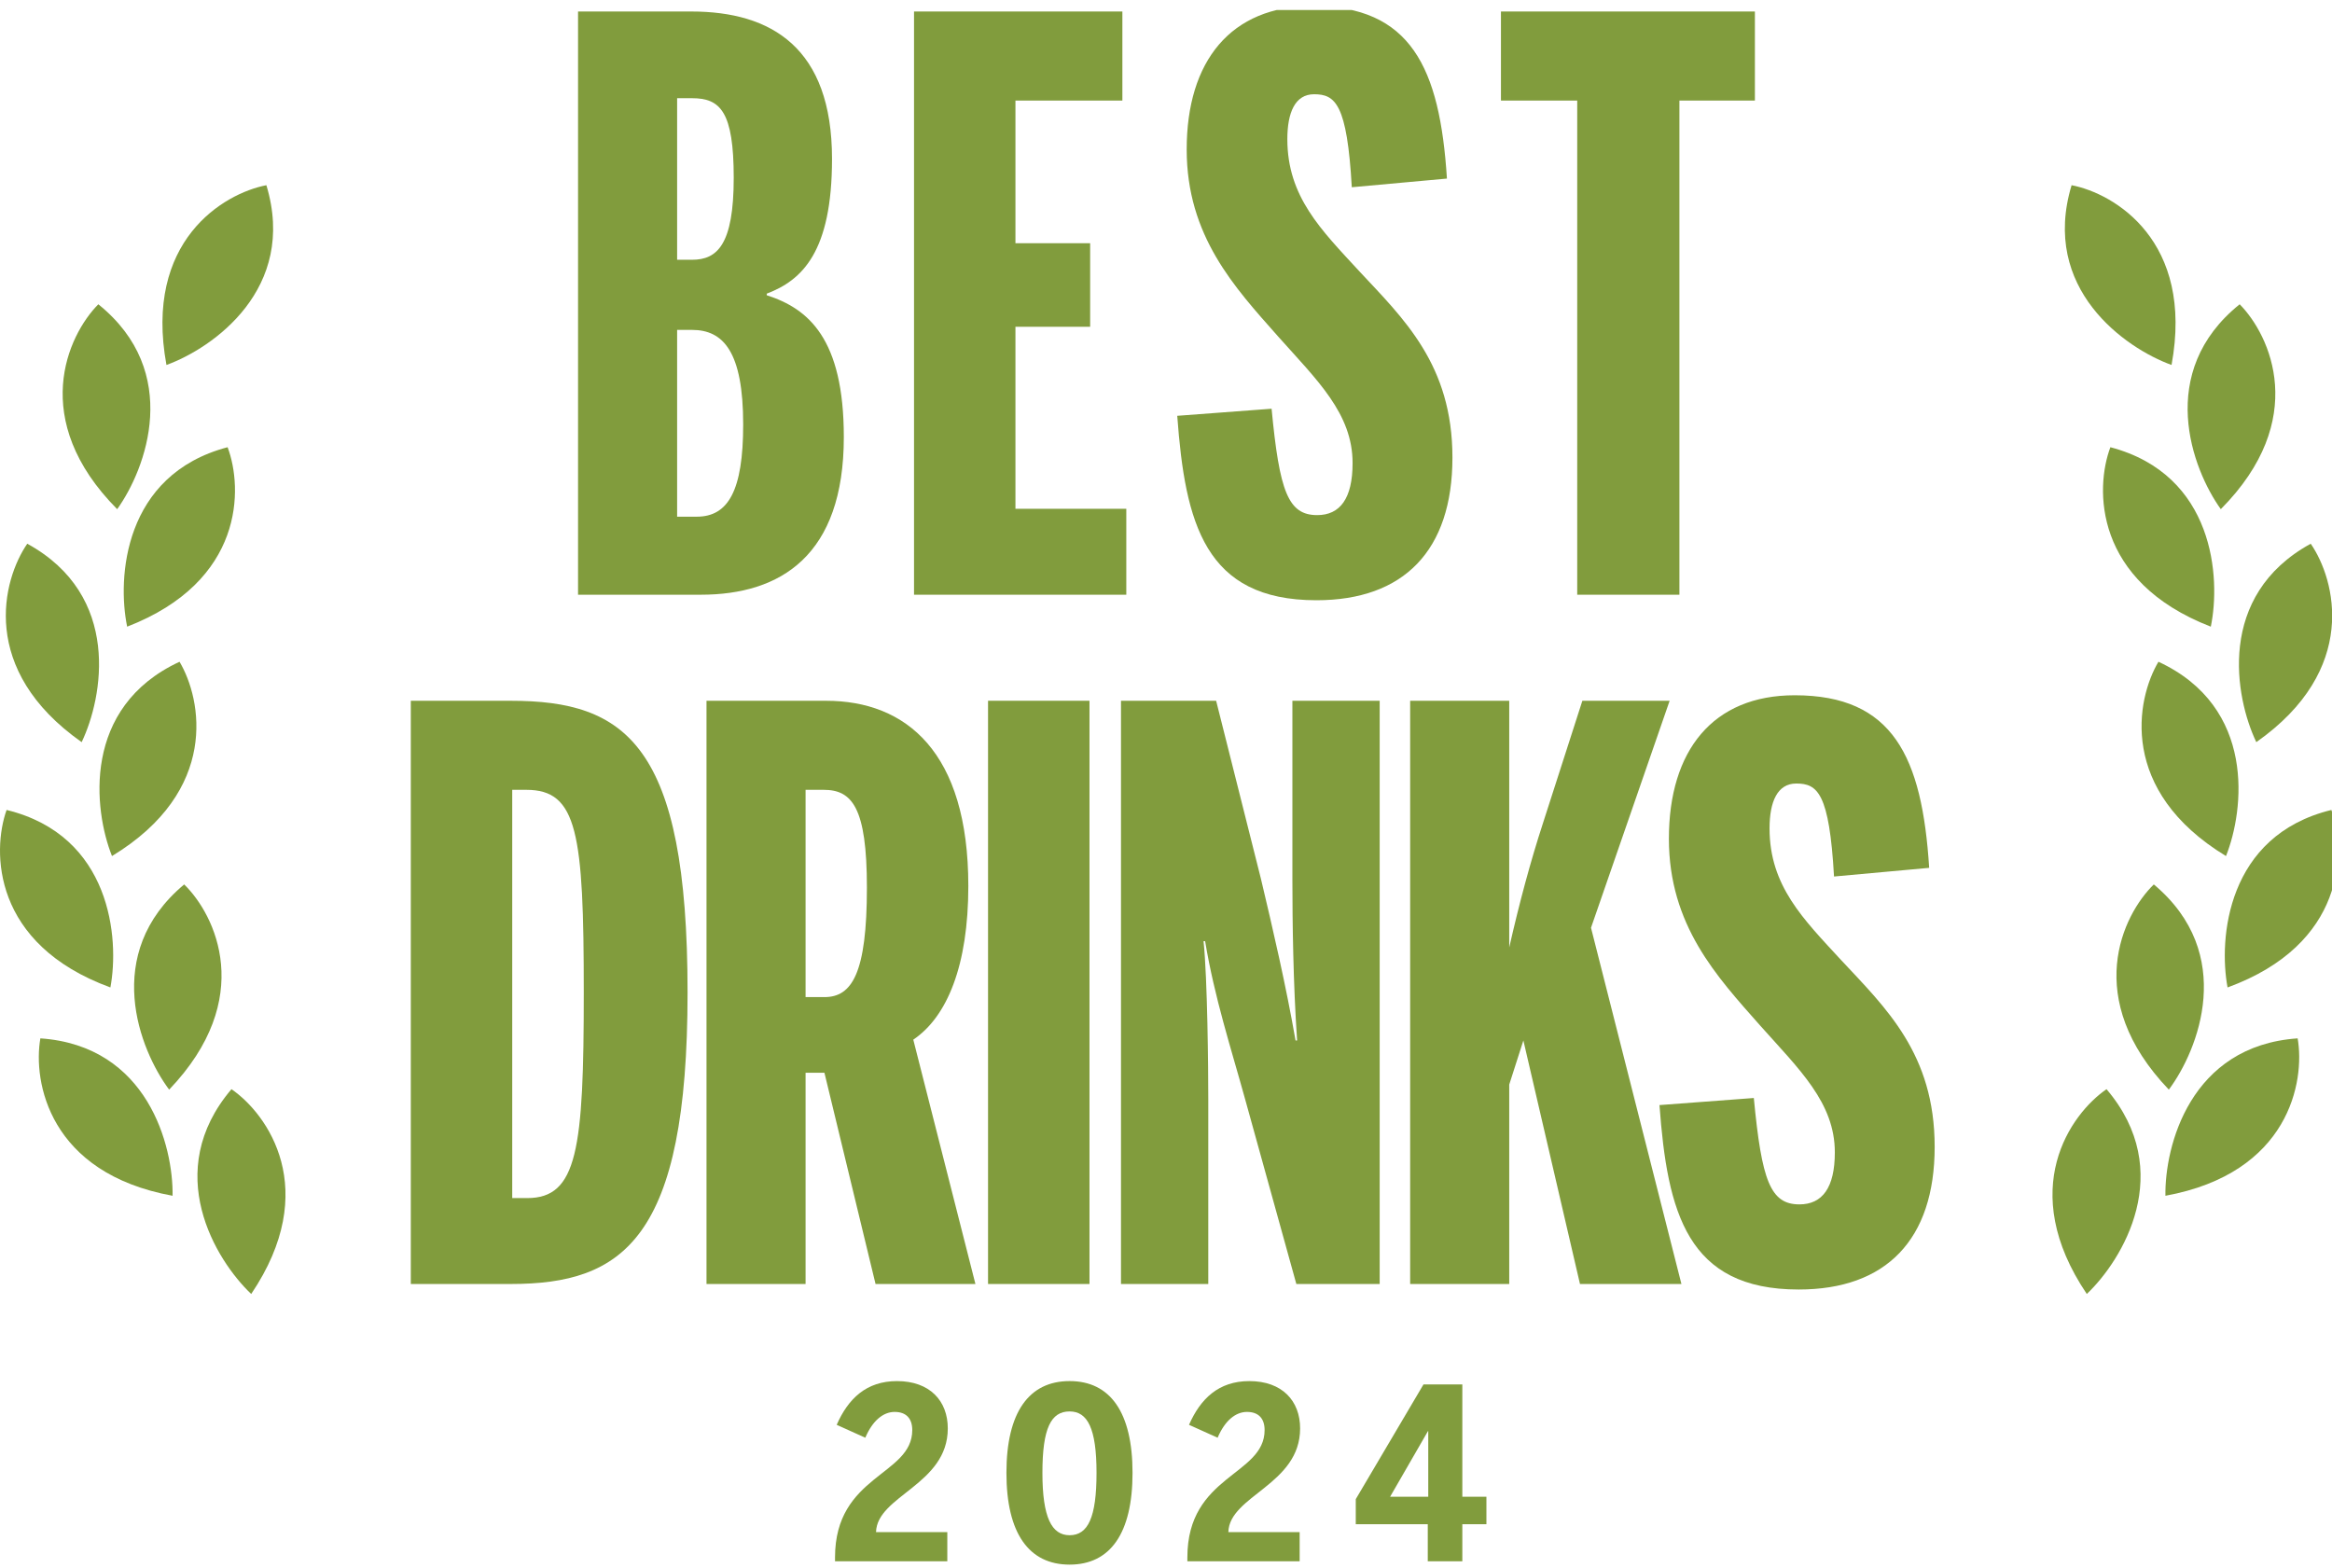 <svg xmlns="http://www.w3.org/2000/svg" width="180" height="121" viewBox="0 0 180 121" fill="none"><g id="101-BEST-DRINKS 1" clip-path="url(#clip0_2058_2732)"><g id="Layer_1"><g id="Group"><g id="Group_2"><path id="Vector" d="M20.561 14.296C17.256 14.932 11.087 18.596 12.848 28.171C16.424 26.876 22.973 22.288 20.561 14.296Z" fill="#819C3D"></path><path id="Vector_2" d="M7.589 23.487C5.22 25.882 2.196 32.401 9.045 39.302C11.268 36.207 14.084 28.713 7.589 23.487Z" fill="#819C3D"></path><path id="Vector_3" d="M2.105 41.969C0.191 44.744 -1.647 51.693 6.303 57.285C7.949 53.846 9.414 45.973 2.105 41.969Z" fill="#819C3D"></path><path id="Vector_4" d="M0.509 62.52C-0.622 65.698 -0.601 72.885 8.522 76.22C9.223 72.475 8.603 64.489 0.509 62.52Z" fill="#819C3D"></path><path id="Vector_5" d="M3.116 80.15C2.537 83.473 3.767 90.555 13.321 92.3C13.38 88.489 11.426 80.722 3.116 80.15Z" fill="#819C3D"></path><path id="Vector_6" d="M17.568 34.52C18.759 37.676 18.875 44.864 9.815 48.372C9.042 44.639 9.514 36.643 17.568 34.52Z" fill="#819C3D"></path><path id="Vector_7" d="M13.858 51.08C15.58 53.977 16.95 61.033 8.644 66.078C7.231 62.539 6.298 54.584 13.858 51.08Z" fill="#819C3D"></path><path id="Vector_8" d="M14.216 68.268C16.628 70.62 19.776 77.079 13.056 84.108C10.778 81.056 7.82 73.616 14.216 68.268Z" fill="#819C3D"></path><path id="Vector_9" d="M17.866 84.072C20.641 85.98 24.829 91.816 19.39 99.881C16.63 97.259 12.463 90.425 17.866 84.072Z" fill="#819C3D"></path><path id="Vector_10" d="M159.9 14.296C163.206 14.932 169.376 18.596 167.615 28.171C164.038 26.876 157.488 22.288 159.9 14.296Z" fill="#819C3D"></path><path id="Vector_11" d="M172.873 23.487C175.24 25.882 178.266 32.401 171.417 39.302C169.194 36.207 166.378 28.713 172.873 23.487Z" fill="#819C3D"></path><path id="Vector_12" d="M178.358 41.969C180.27 44.744 182.111 51.693 174.158 57.285C172.512 53.846 171.049 45.973 178.358 41.969Z" fill="#819C3D"></path><path id="Vector_13" d="M179.953 62.52C181.084 65.698 181.063 72.885 171.939 76.22C171.239 72.475 171.861 64.489 179.953 62.52Z" fill="#819C3D"></path><path id="Vector_14" d="M177.348 80.15C177.927 83.473 176.699 90.555 167.142 92.3C167.083 88.489 169.038 80.722 177.348 80.15Z" fill="#819C3D"></path><path id="Vector_15" d="M162.894 34.52C161.703 37.676 161.588 44.864 170.646 48.372C171.419 44.639 170.949 36.643 162.894 34.52Z" fill="#819C3D"></path><path id="Vector_16" d="M166.604 51.08C164.88 53.977 163.51 61.033 171.818 66.078C173.231 62.539 174.164 54.584 166.604 51.08Z" fill="#819C3D"></path><path id="Vector_17" d="M166.246 68.268C163.834 70.62 160.686 77.079 167.406 84.108C169.684 81.056 172.64 73.616 166.246 68.268Z" fill="#819C3D"></path><path id="Vector_18" d="M162.596 84.072C159.822 85.98 155.631 91.816 161.074 99.881C163.832 97.259 168.002 90.425 162.596 84.072Z" fill="#819C3D"></path><path id="Vector_19" d="M44.618 0.888H53.357C59.547 0.888 64.221 3.686 64.221 12.264C64.221 19.444 61.914 21.632 59.182 22.667V22.789C62.4 23.823 65.132 26.134 65.132 33.739C65.132 42.864 60.276 45.906 54.086 45.906H44.618V0.888ZM53.419 20.051C55.361 20.051 56.634 18.894 56.634 13.724C56.634 8.615 55.602 7.58 53.419 7.58H52.265V20.051H53.419ZM53.781 39.882C56.21 39.882 57.364 37.875 57.364 32.764C57.364 27.169 55.845 25.465 53.419 25.465H52.265V39.882H53.781Z" fill="#819C3D"></path></g><path id="Vector_20" d="M70.551 0.888V45.906H86.936V39.273H78.379V25.223H84.145V18.774H78.379V7.762H86.633V0.888H70.551Z" fill="#819C3D"></path><path id="Vector_21" d="M90.868 32.096L98.15 31.549C98.758 37.936 99.425 39.761 101.671 39.761C103.43 39.761 104.402 38.483 104.402 35.747C104.402 31.914 101.671 29.358 98.636 25.953C95.299 22.18 91.597 18.226 91.597 11.533C91.597 4.721 94.994 0.463 101.306 0.463C108.893 0.463 111.138 5.206 111.684 13.784L104.341 14.453C103.976 8.006 103.067 7.275 101.428 7.275C99.971 7.275 99.366 8.675 99.366 10.742C99.366 15.184 101.974 17.738 104.888 20.902C108.347 24.613 112.109 28.142 112.109 35.319C112.109 42.499 108.347 46.332 101.611 46.332C92.992 46.332 91.476 40.37 90.868 32.096Z" fill="#819C3D"></path><path id="Vector_22" d="M115.854 0.888V7.762H121.741V45.906H129.629V7.762H135.455V0.888H115.854Z" fill="#819C3D"></path><g id="Group_3"><path id="Vector_23" d="M31.709 54.092H39.417C48.278 54.092 53.071 57.437 53.071 76.602C53.071 95.643 48.094 99.11 39.417 99.11H31.709V54.092ZM40.691 92.479C44.576 92.479 45.06 88.706 45.06 76.602C45.06 64.311 44.576 60.966 40.631 60.966H39.537V92.479H40.691Z" fill="#819C3D"></path><path id="Vector_24" d="M54.533 54.092H63.758C69.948 54.092 74.742 58.046 74.742 68.387C74.742 74.533 73.104 78.487 70.494 80.25L75.29 99.11H67.581L63.636 82.807H62.18V99.11H54.533V54.092ZM63.636 76.965C65.76 76.965 66.914 75.14 66.914 68.509C66.914 62.304 65.76 60.966 63.577 60.966H62.18V76.965H63.636Z" fill="#819C3D"></path></g><path id="Vector_25" d="M84.094 54.09H76.264V99.11H84.094V54.09Z" fill="#819C3D"></path><g id="Group_4"><path id="Vector_26" d="M86.526 54.092H93.87L97.329 67.84C98.24 71.673 99.272 76.115 99.999 80.312H100.12C99.817 75.931 99.756 71.066 99.756 67.962V54.092H106.494V99.11H100.061L96.115 84.874C95.022 80.92 93.749 77.027 93.019 72.647H92.898C93.203 75.567 93.263 82.501 93.263 84.874V99.11H86.526V54.092Z" fill="#819C3D"></path><path id="Vector_27" d="M108.846 54.092H116.493V73.133C117.282 69.665 118.131 66.502 119.103 63.52L122.138 54.092H128.874L122.805 71.613L129.784 99.11H121.954L117.585 80.312L116.493 83.718V99.11H108.846V54.092Z" fill="#819C3D"></path><path id="Vector_28" d="M128.09 85.3L135.372 84.753C135.98 91.14 136.648 92.965 138.893 92.965C140.652 92.965 141.625 91.689 141.625 88.951C141.625 85.118 138.893 82.562 135.858 79.157C132.521 75.384 128.817 71.43 128.817 64.737C128.817 57.925 132.216 53.667 138.528 53.667C146.115 53.667 148.361 58.41 148.907 66.988L141.563 67.657C141.198 61.21 140.29 60.479 138.65 60.479C137.193 60.479 136.586 61.879 136.586 63.946C136.586 68.388 139.196 70.942 142.109 74.106C145.569 77.817 149.331 81.346 149.331 88.523C149.331 95.703 145.569 99.536 138.833 99.536C130.214 99.536 128.698 93.574 128.09 85.3Z" fill="#819C3D"></path><path id="Vector_29" d="M64.453 120.217C64.453 113.835 70.415 113.909 70.415 110.386C70.415 109.501 69.955 108.984 69.053 108.984C68.17 108.984 67.342 109.667 66.79 110.976L64.582 109.98C65.465 107.969 66.863 106.605 69.237 106.605C71.777 106.605 73.157 108.136 73.157 110.257C73.157 114.61 67.692 115.44 67.618 118.262H73.12V120.513H64.453V120.217Z" fill="#819C3D"></path><path id="Vector_30" d="M84.638 113.688C84.638 110.238 83.939 108.947 82.559 108.947C81.124 108.947 80.461 110.238 80.461 113.688C80.461 117.137 81.179 118.502 82.559 118.502C83.976 118.502 84.638 117.137 84.638 113.688ZM77.683 113.688C77.683 109.002 79.431 106.604 82.559 106.604C85.687 106.604 87.417 109.002 87.417 113.688C87.417 118.373 85.687 120.771 82.559 120.771C79.431 120.771 77.683 118.373 77.683 113.688Z" fill="#819C3D"></path><path id="Vector_31" d="M91.649 120.217C91.649 113.835 97.611 113.909 97.611 110.386C97.611 109.501 97.151 108.984 96.249 108.984C95.365 108.984 94.537 109.667 93.985 110.976L91.777 109.98C92.66 107.969 94.059 106.605 96.433 106.605C98.972 106.605 100.352 108.136 100.352 110.257C100.352 114.61 94.887 115.44 94.813 118.262H100.316V120.513H91.649V120.217Z" fill="#819C3D"></path></g><path id="Vector_32" d="M110.224 110.46H110.242V115.532H107.298L110.224 110.46ZM109.874 106.863L104.648 115.717V117.653H110.205V120.512H112.873V117.653H114.732V115.532H112.873V106.863H109.874Z" fill="#819C3D"></path></g></g></g><defs><clipPath id="clip0_2058_2732"><rect width="180" height="120" fill="white" transform="translate(0 0.771)"></rect></clipPath></defs></svg>